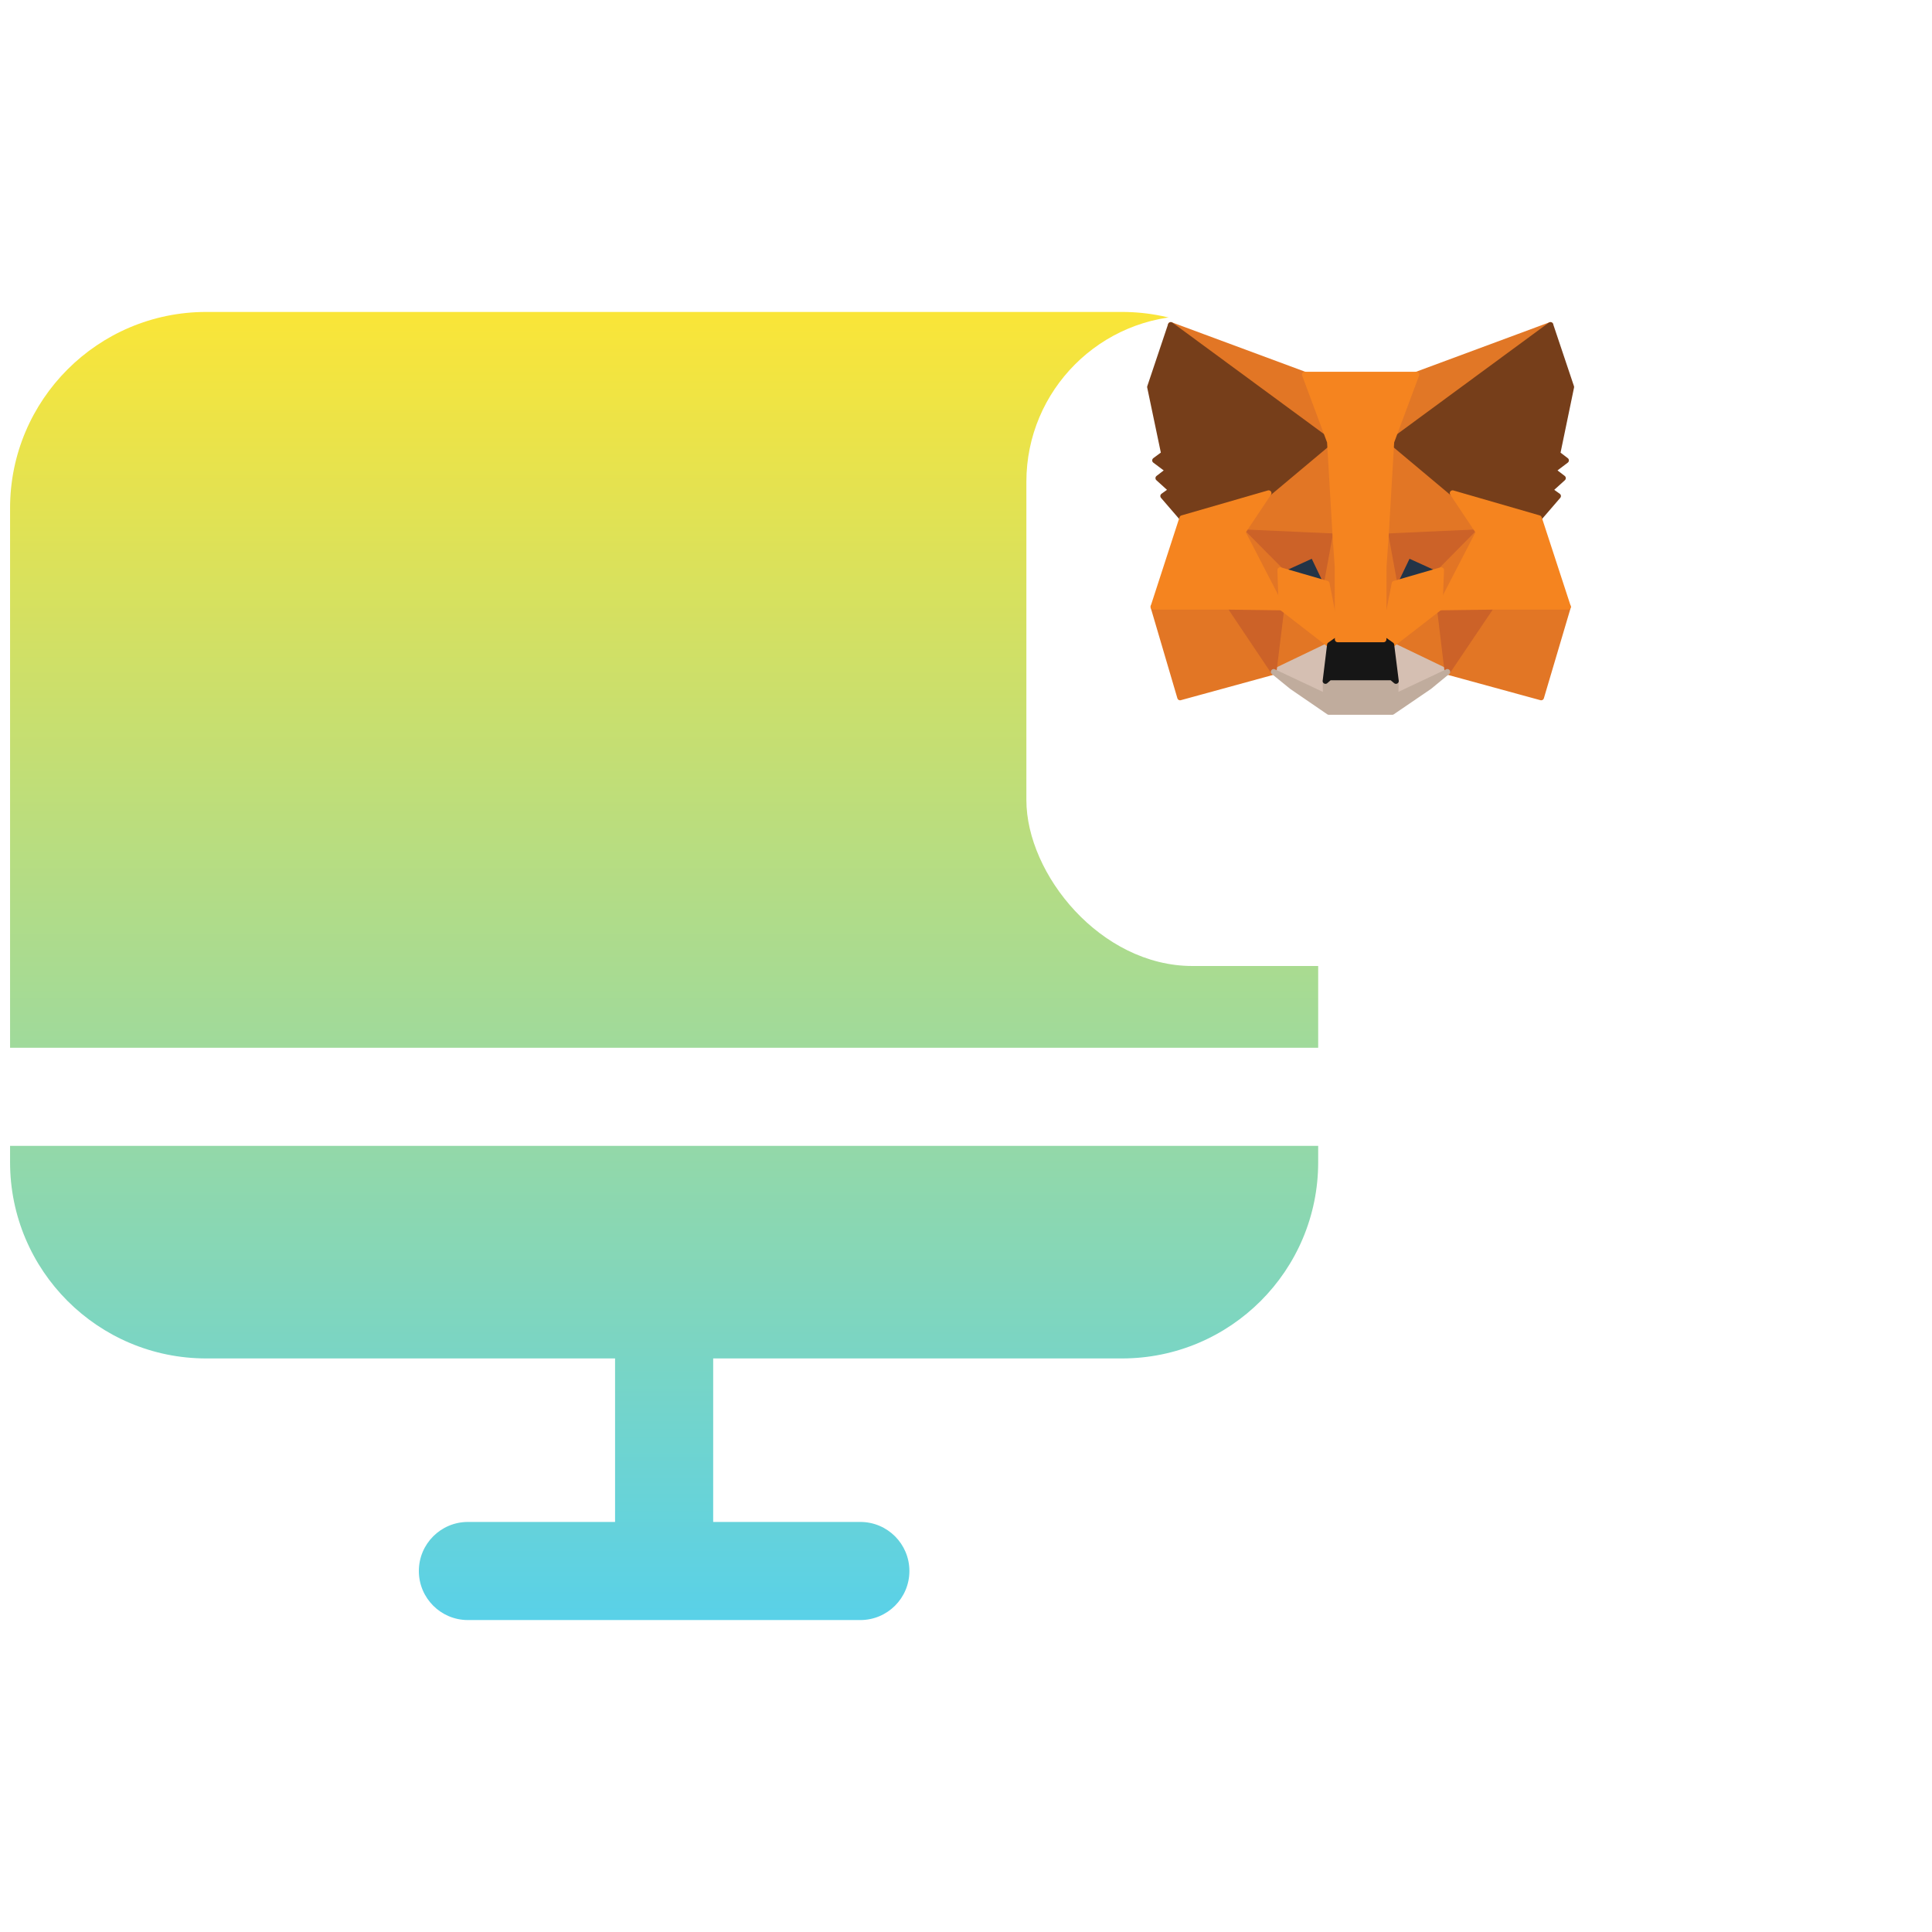 <svg width="128" height="128" viewBox="0 0 128 128" fill="none" xmlns="http://www.w3.org/2000/svg">
<g clip-path="url(#clip0_24_1565)">
<path fill-rule="evenodd" clip-rule="evenodd" d="M0.667 33.667C0.667 26.487 6.487 20.667 13.667 20.667H74.333C81.513 20.667 87.333 26.487 87.333 33.667V69.417H0.667V33.667ZM0.667 75.917H87.333V77C87.333 84.18 81.513 90 74.333 90H47.25V100.833H57C58.795 100.833 60.25 102.288 60.25 104.083C60.25 105.878 58.795 107.333 57 107.333H31C29.205 107.333 27.75 105.878 27.75 104.083C27.75 102.288 29.205 100.833 31 100.833H40.75V90H13.667C6.487 90 0.667 84.18 0.667 77V75.917Z" fill="url(#paint0_linear_24_1565)"/>
<g filter="url(#filter0_d_24_1565)">
<rect x="68" y="12.92" width="44" height="43.08" rx="11" fill="white"/>
</g>
<path d="M102.722 21.527L91.817 29.541L93.845 24.818L102.722 21.527Z" fill="#E17726" stroke="#E17726" stroke-width="0.372" stroke-linecap="round" stroke-linejoin="round"/>
<path d="M77.568 21.527L88.376 29.616L86.445 24.818L77.568 21.527Z" fill="#E27625" stroke="#E27625" stroke-width="0.372" stroke-linecap="round" stroke-linejoin="round"/>
<path d="M98.796 40.109L95.894 44.511L102.107 46.21L103.887 40.205L98.796 40.109Z" fill="#E27625" stroke="#E27625" stroke-width="0.372" stroke-linecap="round" stroke-linejoin="round"/>
<path d="M76.414 40.205L78.183 46.21L84.385 44.511L81.495 40.109L76.414 40.205Z" fill="#E27625" stroke="#E27625" stroke-width="0.372" stroke-linecap="round" stroke-linejoin="round"/>
<path d="M84.051 32.672L82.325 35.258L88.473 35.535L88.268 28.964L84.051 32.672Z" fill="#E27625" stroke="#E27625" stroke-width="0.372" stroke-linecap="round" stroke-linejoin="round"/>
<path d="M96.239 32.672L91.957 28.889L91.817 35.535L97.965 35.258L96.239 32.672Z" fill="#E27625" stroke="#E27625" stroke-width="0.372" stroke-linecap="round" stroke-linejoin="round"/>
<path d="M84.385 44.511L88.106 42.727L84.903 40.248L84.385 44.511Z" fill="#E27625" stroke="#E27625" stroke-width="0.372" stroke-linecap="round" stroke-linejoin="round"/>
<path d="M92.184 42.727L95.894 44.511L95.387 40.248L92.184 42.727Z" fill="#E27625" stroke="#E27625" stroke-width="0.372" stroke-linecap="round" stroke-linejoin="round"/>
<path d="M95.894 44.511L92.184 42.727L92.486 45.12L92.453 46.135L95.894 44.511Z" fill="#D5BFB2" stroke="#D5BFB2" stroke-width="0.372" stroke-linecap="round" stroke-linejoin="round"/>
<path d="M84.385 44.511L87.837 46.135L87.815 45.12L88.106 42.727L84.385 44.511Z" fill="#D5BFB2" stroke="#D5BFB2" stroke-width="0.372" stroke-linecap="round" stroke-linejoin="round"/>
<path d="M87.901 38.666L84.817 37.769L86.996 36.775L87.901 38.666Z" fill="#233447" stroke="#233447" stroke-width="0.372" stroke-linecap="round" stroke-linejoin="round"/>
<path d="M92.388 38.666L93.294 36.775L95.484 37.769L92.388 38.666Z" fill="#233447" stroke="#233447" stroke-width="0.372" stroke-linecap="round" stroke-linejoin="round"/>
<path d="M84.385 44.511L84.925 40.109L81.495 40.205L84.385 44.511Z" fill="#CC6228" stroke="#CC6228" stroke-width="0.372" stroke-linecap="round" stroke-linejoin="round"/>
<path d="M95.365 40.109L95.894 44.511L98.796 40.205L95.365 40.109Z" fill="#CC6228" stroke="#CC6228" stroke-width="0.372" stroke-linecap="round" stroke-linejoin="round"/>
<path d="M97.965 35.258L91.817 35.535L92.389 38.666L93.295 36.775L95.484 37.769L97.965 35.258Z" fill="#CC6228" stroke="#CC6228" stroke-width="0.372" stroke-linecap="round" stroke-linejoin="round"/>
<path d="M84.817 37.769L86.996 36.775L87.902 38.666L88.473 35.535L82.325 35.258L84.817 37.769Z" fill="#CC6228" stroke="#CC6228" stroke-width="0.372" stroke-linecap="round" stroke-linejoin="round"/>
<path d="M82.325 35.258L84.903 40.248L84.817 37.769L82.325 35.258Z" fill="#E27525" stroke="#E27525" stroke-width="0.372" stroke-linecap="round" stroke-linejoin="round"/>
<path d="M95.484 37.769L95.387 40.248L97.965 35.258L95.484 37.769Z" fill="#E27525" stroke="#E27525" stroke-width="0.372" stroke-linecap="round" stroke-linejoin="round"/>
<path d="M88.473 35.535L87.901 38.666L88.624 42.363L88.786 37.491L88.473 35.535Z" fill="#E27525" stroke="#E27525" stroke-width="0.372" stroke-linecap="round" stroke-linejoin="round"/>
<path d="M91.817 35.535L91.515 37.48L91.666 42.363L92.389 38.666L91.817 35.535Z" fill="#E27525" stroke="#E27525" stroke-width="0.372" stroke-linecap="round" stroke-linejoin="round"/>
<path d="M92.388 38.666L91.666 42.363L92.183 42.727L95.387 40.248L95.484 37.769L92.388 38.666Z" fill="#F5841F" stroke="#F5841F" stroke-width="0.372" stroke-linecap="round" stroke-linejoin="round"/>
<path d="M84.817 37.769L84.903 40.248L88.106 42.727L88.624 42.363L87.901 38.666L84.817 37.769Z" fill="#F5841F" stroke="#F5841F" stroke-width="0.372" stroke-linecap="round" stroke-linejoin="round"/>
<path d="M92.453 46.135L92.486 45.12L92.205 44.885H88.085L87.815 45.12L87.837 46.135L84.385 44.511L85.593 45.494L88.042 47.172H92.237L94.697 45.494L95.894 44.511L92.453 46.135Z" fill="#C0AC9D" stroke="#C0AC9D" stroke-width="0.372" stroke-linecap="round" stroke-linejoin="round"/>
<path d="M92.184 42.727L91.666 42.363H88.624L88.107 42.727L87.815 45.12L88.085 44.885H92.205L92.486 45.12L92.184 42.727Z" fill="#161616" stroke="#161616" stroke-width="0.372" stroke-linecap="round" stroke-linejoin="round"/>
<path d="M103.185 30.065L104.102 25.641L102.722 21.527L92.184 29.274L96.239 32.672L101.967 34.328L103.229 32.864L102.678 32.469L103.552 31.678L102.883 31.165L103.757 30.503L103.185 30.065Z" fill="#763E1A" stroke="#763E1A" stroke-width="0.372" stroke-linecap="round" stroke-linejoin="round"/>
<path d="M76.188 25.641L77.115 30.065L76.522 30.503L77.407 31.165L76.738 31.678L77.612 32.469L77.061 32.864L78.323 34.328L84.051 32.672L88.106 29.274L77.568 21.527L76.188 25.641Z" fill="#763E1A" stroke="#763E1A" stroke-width="0.372" stroke-linecap="round" stroke-linejoin="round"/>
<path d="M101.966 34.328L96.239 32.672L97.965 35.258L95.387 40.248L98.795 40.205H103.886L101.966 34.328Z" fill="#F5841F" stroke="#F5841F" stroke-width="0.372" stroke-linecap="round" stroke-linejoin="round"/>
<path d="M84.051 32.672L78.323 34.328L76.414 40.205H81.495L84.903 40.248L82.325 35.258L84.051 32.672Z" fill="#F5841F" stroke="#F5841F" stroke-width="0.372" stroke-linecap="round" stroke-linejoin="round"/>
<path d="M91.817 35.535L92.183 29.274L93.845 24.818H86.445L88.106 29.274L88.473 35.535L88.613 37.502L88.624 42.363H91.666L91.677 37.502L91.817 35.535Z" fill="#F5841F" stroke="#F5841F" stroke-width="0.372" stroke-linecap="round" stroke-linejoin="round"/>
</g>
<defs>
<filter id="filter0_d_24_1565" x="50" y="2.92" width="80" height="79.08" filterUnits="userSpaceOnUse" color-interpolation-filters="sRGB">
<feFlood flood-opacity="0" result="BackgroundImageFix"/>
<feColorMatrix in="SourceAlpha" type="matrix" values="0 0 0 0 0 0 0 0 0 0 0 0 0 0 0 0 0 0 127 0" result="hardAlpha"/>
<feOffset dy="8"/>
<feGaussianBlur stdDeviation="9"/>
<feComposite in2="hardAlpha" operator="out"/>
<feColorMatrix type="matrix" values="0 0 0 0 0 0 0 0 0 0 0 0 0 0 0 0 0 0 0.08 0"/>
<feBlend mode="normal" in2="BackgroundImageFix" result="effect1_dropShadow_24_1565"/>
<feBlend mode="normal" in="SourceGraphic" in2="effect1_dropShadow_24_1565" result="shape"/>
</filter>
<linearGradient id="paint0_linear_24_1565" x1="44" y1="20.667" x2="44" y2="107.333" gradientUnits="userSpaceOnUse">
<stop stop-color="#FAE538"/>
<stop offset="1" stop-color="#59D1E8"/>
</linearGradient>
<clipPath id="clip0_24_1565">
<rect width="128" height="128" fill="white"/>
</clipPath>
</defs>
</svg>
